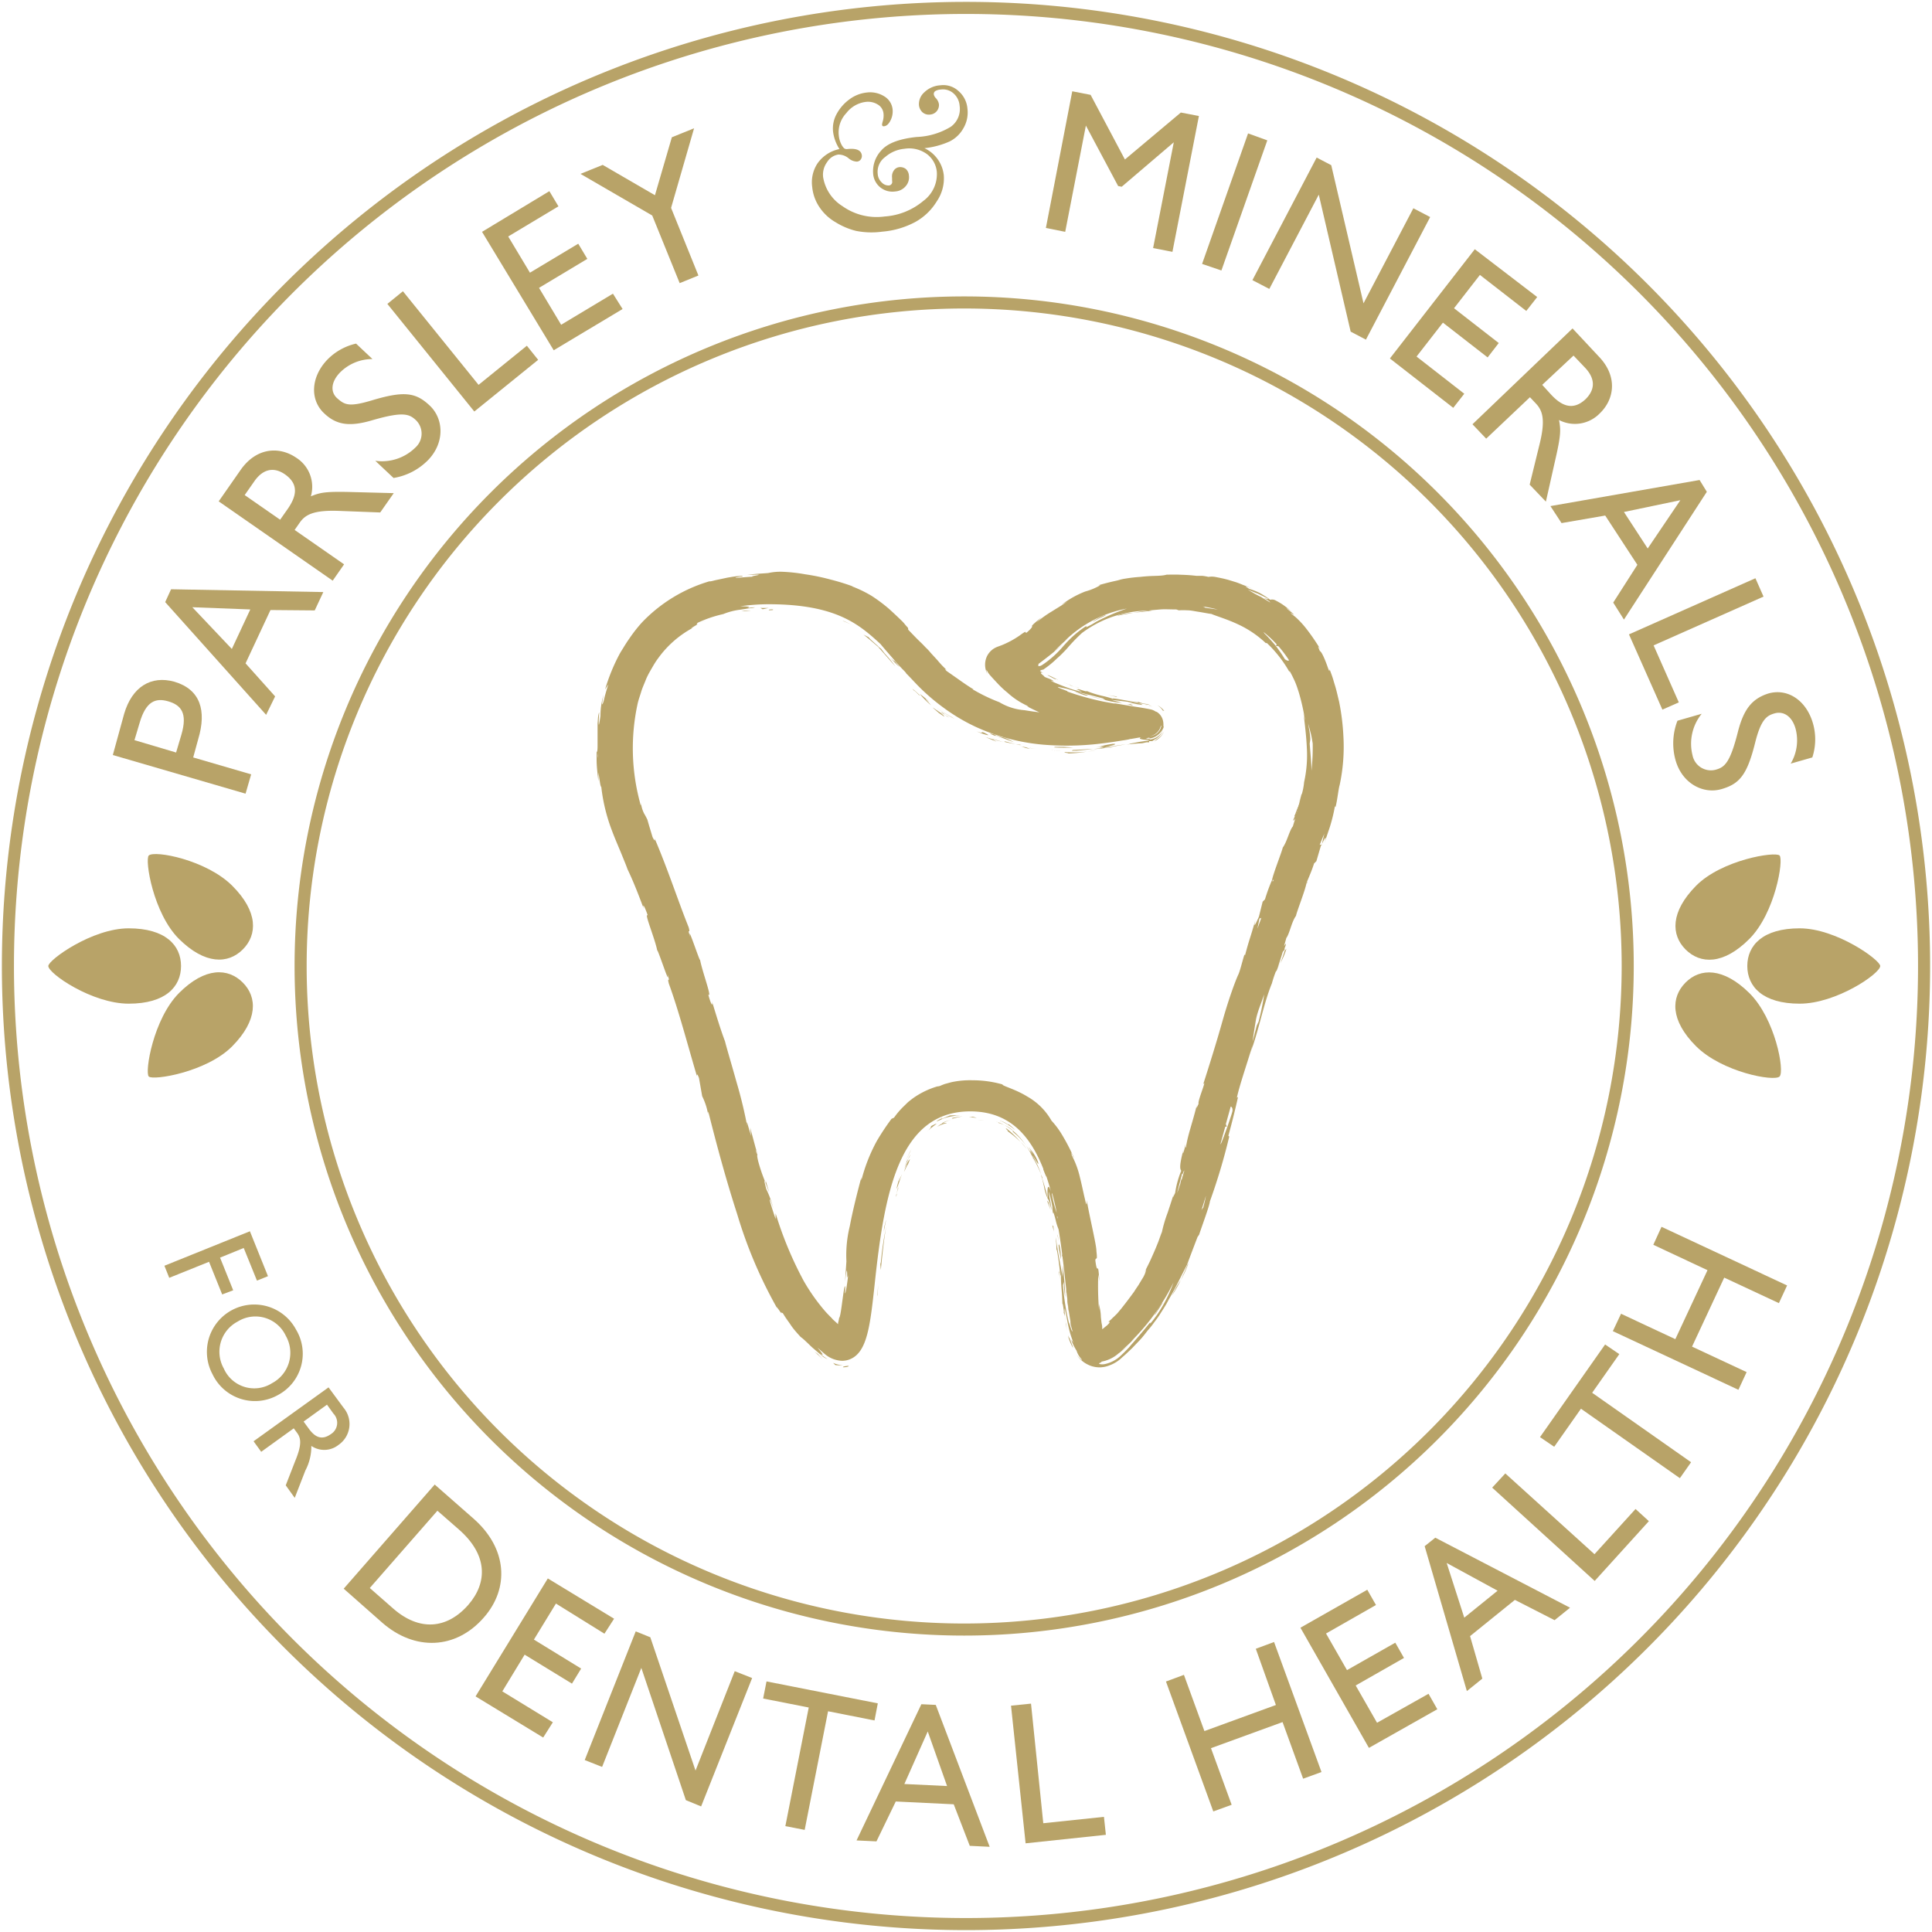 <svg viewBox="0 0 200 200" xmlns:xlink="http://www.w3.org/1999/xlink" xmlns="http://www.w3.org/2000/svg" data-name="Layer 1" id="Layer_1"><defs><style>.cls-1,.cls-4{fill:none;}.cls-2{fill:#b8a368;}.cls-3{clip-path:url(#clip-path);}.cls-4{stroke:#b8a368;stroke-width:1.25px;}</style><clipPath id="clip-path"><rect height="200" width="200" class="cls-1"></rect></clipPath></defs><path d="M27.74,132.11l-1.14.46-1.37-3.38-2.45,1,1.36,3.38L23,134l-1.36-3.38-4.12,1.66-.5-1.25,8.85-3.57Z" class="cls-2"></path><path d="M28.78,144.41A4.86,4.86,0,0,1,22,142.26a4.9,4.9,0,1,1,8.64-4.63A4.84,4.84,0,0,1,28.78,144.41Zm-4.18-7.6a3.53,3.53,0,0,0-1.43,4.86,3.44,3.44,0,0,0,5,1.51,3.55,3.55,0,0,0,1.42-4.89A3.47,3.47,0,0,0,24.6,136.81Z" class="cls-2"></path><path d="M35.55,145.71a2.62,2.62,0,0,1-.5,3.86,2.37,2.37,0,0,1-2.82.11,5.34,5.34,0,0,1-.62,2.55l-1.1,2.83-.93-1.3,1-2.57c.68-1.65.57-2.31.19-2.84l-.36-.49-3.37,2.43-.79-1.09,7.76-5.58Zm-4.12,1.45.51.7c.57.79,1.27,1.34,2.31.6a1.37,1.37,0,0,0,.27-2.12l-.67-.93Z" class="cls-2"></path><path d="M49,157.19c3.53,3.09,3.75,7.22,1.09,10.25-2.91,3.34-7.16,3.47-10.51.55l-4-3.53L45,153.68Zm-8.28,9.34c2.67,2.33,5.53,2.15,7.77-.41,2-2.32,2-5.18-1-7.8l-2.21-1.93-7,8Z" class="cls-2"></path><path d="M63.57,167.57l-1,1.55L57.55,166l-2.28,3.73,4.89,3-.95,1.56-4.9-3L52,175.09l5.23,3.2-1,1.58-7-4.26,7.48-12.21Z" class="cls-2"></path><path d="M67.32,169.49,72,183.29,76.06,173l1.8.71L72.58,187,71,186.35l-4.61-13.69-4.06,10.25-1.8-.71,5.28-13.32Z" class="cls-2"></path><path d="M90.87,176.33l-.34,1.77-4.81-.95L83.3,189.43l-2-.39,2.42-12.28L79,175.83l.35-1.77Z" class="cls-2"></path><path d="M96.87,176.49l5.58,14.69-2.06-.1-1.66-4.3-6-.29-2,4.13-2.06-.1,6.71-14.1Zm-3.25,8.19,4.42.21-2-5.65Z" class="cls-2"></path><path d="M106.73,176.36,108,188.74l6.28-.66.2,1.86-8.31.88-1.51-14.25Z" class="cls-2"></path><path d="M122.56,173.38l2.12,5.82,7.4-2.7L130,170.68l1.89-.7,4.91,13.46-1.9.69-2.13-5.86-7.41,2.7,2.14,5.86-1.9.69-4.9-13.45Z" class="cls-2"></path><path d="M141.54,164.57l.9,1.58-5.17,2.95,2.17,3.79,5-2.84.9,1.58-5,2.85,2.21,3.86,5.33-3,.91,1.6-7.08,4-7.09-12.44Z" class="cls-2"></path><path d="M148.58,159.18l13.95,7.25-1.6,1.29-4.11-2.1-4.64,3.75,1.27,4.4-1.6,1.29-4.37-15Zm3,8.28,3.45-2.79-5.27-2.87Z" class="cls-2"></path><path d="M155.83,152.53l9.23,8.36,4.25-4.68,1.38,1.26-5.61,6.19L154.47,154Z" class="cls-2"></path><path d="M166.16,139.18l1.47,1-2.81,4,10.24,7.19-1.16,1.65-10.24-7.19-2.77,3.94-1.47-1Z" class="cls-2"></path><path d="M167.81,136l5.62,2.63,3.33-7.14-5.61-2.63L172,127l13,6.07-.85,1.83-5.66-2.64-3.33,7.14,5.65,2.64-.85,1.83-13-6.07Z" class="cls-2"></path><path d="M12.85,73.9c.82-2.8,2.78-4,5.2-3.33,2.7.8,3.35,3,2.47,5.94L20,78.41l6,1.75-.58,2-13.74-4Zm5.38,4,.54-1.82c.68-2.29-.05-3.1-1.36-3.48s-2.3,0-2.95,2.21l-.54,1.81Z" class="cls-2"></path><path d="M17.71,61l15.76.29-.89,1.9L28,63.15l-2.58,5.52,3.06,3.42L27.55,74,17.1,62.33ZM24,67.18l1.91-4.09-6-.23Z" class="cls-2"></path><path d="M24.9,48.66c1.63-2.34,4-2.48,5.76-1.28a3.56,3.56,0,0,1,1.52,4c.93-.38,1.44-.51,4-.45l4.58.12-1.4,2-4.19-.16c-2.69-.11-3.56.38-4.14,1.21l-.53.76,5.12,3.56-1.18,1.69L22.64,51.9ZM29,53.8l.76-1.08c.85-1.22,1.3-2.53-.27-3.62-1.14-.79-2.27-.56-3.16.72l-1,1.43Z" class="cls-2"></path><path d="M36.86,35.57l1.7,1.6a4.72,4.72,0,0,0-3.39,1.42c-.9.95-1,2-.24,2.66s1.2.91,3.62.18c3.34-1,4.52-.78,5.94.56s1.58,3.77-.13,5.59a6.46,6.46,0,0,1-3.62,1.9L38.85,47.7A4.92,4.92,0,0,0,43,46.33a1.94,1.94,0,0,0,.06-2.83c-.7-.66-1.36-.91-4.51,0-2.36.7-3.73.5-5-.72-1.48-1.39-1.38-3.73.31-5.52A6,6,0,0,1,36.86,35.57Z" class="cls-2"></path><path d="M41.71,30.15l7.83,9.69,5-4.05,1.17,1.46L49.1,42.6l-9-11.14Z" class="cls-2"></path><path d="M56.87,19.79l.94,1.57-5.2,3.12,2.25,3.75,5-3,.94,1.57-5,3,2.29,3.82,5.36-3.22,1,1.59-7.13,4.27L49.9,24Z" class="cls-2"></path><path d="M62.39,17.07l5.41,3.14,1.75-6,2.3-.93-2.38,8.24,2.83,7-1.94.79-2.84-7L60.09,18Z" class="cls-2"></path><path d="M86.9,15.43a4.32,4.32,0,0,1-.66-1.79,3.12,3.12,0,0,1,.38-1.86,4.53,4.53,0,0,1,1.32-1.5,3.65,3.65,0,0,1,1.77-.7,2.76,2.76,0,0,1,1.84.4,1.78,1.78,0,0,1,.85,1.33,2.07,2.07,0,0,1-.22,1.17c-.19.37-.41.57-.67.59a.16.16,0,0,1-.2-.17,1.46,1.46,0,0,1,.07-.33,2.1,2.1,0,0,0,.08-.82,1.22,1.22,0,0,0-.61-.94,1.92,1.92,0,0,0-1.24-.26,3,3,0,0,0-2,1.16A2.89,2.89,0,0,0,86.83,14a2.55,2.55,0,0,0,.24.89,1.59,1.59,0,0,0,.31.46.47.47,0,0,0,.34.08c.94-.1,1.44.12,1.5.67a.61.61,0,0,1-.11.4.52.52,0,0,1-.41.23,1.4,1.4,0,0,1-.85-.34A1.64,1.64,0,0,0,86.78,16a1.66,1.66,0,0,0-1.15.77,2.19,2.19,0,0,0-.42,1.57,4.37,4.37,0,0,0,2,3,6.11,6.11,0,0,0,4.37,1.07,6.94,6.94,0,0,0,4-1.61,3.44,3.44,0,0,0,1.4-3,2.6,2.6,0,0,0-1-1.83,3.11,3.11,0,0,0-2.34-.57,3.52,3.52,0,0,0-2,.85A1.89,1.89,0,0,0,90.86,18a1.33,1.33,0,0,0,.43.9.94.94,0,0,0,.71.3.37.37,0,0,0,.35-.47l0-.13a.82.82,0,0,1,0-.18,1.07,1.07,0,0,1,.17-.76.79.79,0,0,1,.59-.36,1,1,0,0,1,.65.18,1,1,0,0,1,.33.68,1.39,1.39,0,0,1-.33,1.11,1.56,1.56,0,0,1-1.09.55A2,2,0,0,1,90.39,18a3.14,3.14,0,0,1,.81-2.39c.63-.76,1.86-1.24,3.7-1.43a7.32,7.32,0,0,0,3.53-1.06,2.26,2.26,0,0,0,.91-2.17,1.89,1.89,0,0,0-.64-1.29,1.64,1.64,0,0,0-1.32-.39,1.21,1.21,0,0,0-.56.16.36.36,0,0,0-.15.36.81.81,0,0,0,.22.38,1.17,1.17,0,0,1,.31.63,1,1,0,0,1-.22.7,1,1,0,0,1-.69.36,1,1,0,0,1-.81-.25,1.17,1.17,0,0,1-.35-.73,1.63,1.63,0,0,1,.55-1.32,2.61,2.61,0,0,1,1.67-.73,2.31,2.31,0,0,1,1.88.6,2.69,2.69,0,0,1,.92,1.83,3.2,3.2,0,0,1-.41,2,3.33,3.33,0,0,1-1.43,1.38,8.53,8.53,0,0,1-2.61.7,3.51,3.51,0,0,1,2,2.79,4.21,4.21,0,0,1-.73,2.72,6,6,0,0,1-2.22,2.13,8.74,8.74,0,0,1-3.41,1,8.21,8.21,0,0,1-2.73-.08A7.36,7.36,0,0,1,86.49,23a5,5,0,0,1-1.65-1.54,4.48,4.48,0,0,1-.76-2.1,3.55,3.55,0,0,1,.55-2.45A3.67,3.67,0,0,1,86.9,15.43Z" class="cls-2"></path><path d="M112.9,9.82l3.55,6.69,5.79-4.86,1.87.36-2.74,14.06-2-.39,2.14-10.95-5.39,4.6-.37-.07L112.41,13l-2.14,11-2-.4L111,9.45Z" class="cls-2"></path><path d="M131.19,14.53,126.44,28l-2-.68,4.76-13.51Z" class="cls-2"></path><path d="M137.81,17.1l3.34,14.3,5.16-9.84,1.74.91L141.4,35.16l-1.58-.83-3.3-14.18-5.12,9.76L129.65,29l6.65-12.69Z" class="cls-2"></path><path d="M159.13,30.75,158,32.19l-4.8-3.73-2.68,3.45,4.63,3.6L154,37l-4.63-3.6-2.73,3.51,4.94,3.85-1.14,1.46-6.56-5.11,8.79-11.31Z" class="cls-2"></path><path d="M165.5,36.9c2,2.07,1.62,4.45.1,5.9a3.58,3.58,0,0,1-4.21.68c.18,1,.21,1.51-.36,4l-1,4.45-1.68-1.76,1-4.08c.66-2.61.35-3.56-.34-4.3l-.63-.67-4.53,4.29-1.42-1.49L162.79,34Zm-5.85,2.94.91,1c1,1.08,2.21,1.78,3.59.47,1-1,1-2.11-.06-3.24l-1.2-1.26Z" class="cls-2"></path><path d="M176.69,50.91l-8.58,13.23L167,62.38l2.5-3.91-3.33-5.1-4.52.78-1.15-1.76,15.44-2.7ZM168.11,53l2.46,3.78,3.38-5Z" class="cls-2"></path><path d="M182.56,61.76l-11.38,5.05,2.61,5.9-1.7.75-3.46-7.79,13.09-5.81Z" class="cls-2"></path><path d="M187.61,78.41l-2.24.64a4.7,4.7,0,0,0,.5-3.64c-.36-1.25-1.23-1.83-2.17-1.56-.77.22-1.39.57-2,3-.84,3.39-1.63,4.3-3.5,4.84s-4.06-.56-4.75-3a6.49,6.49,0,0,1,.2-4.08l2.51-.72a4.92,4.92,0,0,0-.95,4.3,1.94,1.94,0,0,0,2.4,1.49c.93-.26,1.48-.71,2.29-3.89.6-2.38,1.47-3.46,3.16-4,2-.57,3.92.71,4.61,3.07A6,6,0,0,1,187.61,78.41Z" class="cls-2"></path><g class="cls-3"><path d="M100,199.18A99.18,99.18,0,1,0,.82,100,99.19,99.19,0,0,0,100,199.18Z" class="cls-4"></path></g><path d="M18.54,102.79c-2.68,2.69-3.57,8.21-3.14,8.65s6-.45,8.65-3.14,2.6-5.07,1.08-6.59S21.23,100.1,18.54,102.79Z" class="cls-2"></path><path d="M15.4,88.56c-.43.44.46,6,3.14,8.65s5.07,2.6,6.59,1.08,1.61-3.9-1.08-6.59S16,88,15.4,88.56Z" class="cls-2"></path><path d="M18.74,100c0-2.15-1.62-3.9-5.42-3.9S5,99.38,5,100c0,.78,4.53,3.9,8.33,3.9S18.74,102.15,18.74,100Z" class="cls-2"></path><path d="M174.49,101.71c-1.52,1.52-1.61,3.9,1.08,6.59s8.1,3.69,8.65,3.14-.45-6-3.14-8.65S176,100.19,174.49,101.71Z" class="cls-2"></path><path d="M181.08,97.21c2.69-2.69,3.58-8.21,3.14-8.65s-6,.45-8.65,3.14-2.6,5.07-1.08,6.59S178.39,99.9,181.08,97.21Z" class="cls-2"></path><path d="M186.3,96.1c-3.8,0-5.42,1.75-5.42,3.9s1.62,3.9,5.42,3.9,8.34-3.12,8.34-3.9C194.64,99.38,190.1,96.1,186.3,96.1Z" class="cls-2"></path><path d="M99.81,168.69A68.69,68.69,0,1,0,31.12,100a68.69,68.69,0,0,0,68.69,68.69Z" class="cls-4"></path><path d="M79.94,63.08c-.46,0-.3.08-.37.09C80.35,63.17,79.92,63.06,79.94,63.08Z" class="cls-2"></path><path d="M87.23,64.27a10.28,10.28,0,0,1,1,.44c-.3-.15-.58-.3-.89-.42Z" class="cls-2"></path><path d="M91.22,67.17,91,67l-.17-.17c-.28-.25-.55-.49-.78-.71l-.14-.16-.52-.26c.3.23.62.49.94.77l.49.42.09.07.1.13.22.24,1.45,1.65a13.59,13.59,0,0,0-1.11-1.35Z" class="cls-2"></path><path d="M95.24,72l-.74-.7.11.13.54.54C95.1,71.92,95.19,72,95.24,72Z" class="cls-2"></path><path d="M95.24,72Z" class="cls-2"></path><path d="M94.61,71.47c-.55-.56.33.41,0,0Z" class="cls-2"></path><path d="M97.39,73.81l-.85-.58c.14.17.87.73.59.54C98,74.38,97.86,74.21,97.39,73.81Z" class="cls-2"></path><path d="M98.27,74.28,97.81,74A1.79,1.79,0,0,0,98.27,74.28Z" class="cls-2"></path><path d="M96.87,73.36c.16.12.34.23.51.35S97.25,73.62,96.87,73.36Z" class="cls-2"></path><path d="M97.37,73.71h0Z" class="cls-2"></path><path d="M97.39,73.72l.42.28A.76.76,0,0,0,97.39,73.72Z" class="cls-2"></path><path d="M96.22,72.68a8.06,8.06,0,0,0-1-.84A8,8,0,0,0,96.38,73C96,72.55,95.41,72,96.22,72.68Z" class="cls-2"></path><path d="M92.13,68.06a14.14,14.14,0,0,0,1,1l-.48-.59C92.43,68.37,92.29,68.21,92.13,68.06Z" class="cls-2"></path><path d="M103.13,76.79c.07,0-.31-.19-.36-.26l-.74-.22C102.39,76.47,103.09,76.73,103.13,76.79Z" class="cls-2"></path><path d="M102.77,76.53c.36.11.73.2,1.1.29C102.9,76.53,102.72,76.47,102.77,76.53Z" class="cls-2"></path><path d="M96.93,73.25a17.48,17.48,0,0,0,1.89,1.17l-.3-.19A18.31,18.31,0,0,1,96.93,73.25Z" class="cls-2"></path><path d="M106.76,77.7c.39,0,.78,0,1.17,0h-1.17Z" class="cls-2"></path><path d="M110.31,77.86c-.48.06.66.1.15.14a14.64,14.64,0,0,0,2.06-.19A12.9,12.9,0,0,1,110.31,77.86Z" class="cls-2"></path><path d="M113.52,77.65c-.33.07-.66.12-1,.16Z" class="cls-2"></path><path d="M105.76,77.28a3.61,3.61,0,0,0,.87.24l-.43-.16Z" class="cls-2"></path><path d="M106.19,77.36h0c.48.09.82.13,1,.15Z" class="cls-2"></path><path d="M105.76,77.28a.22.22,0,0,0-.11,0Z" class="cls-2"></path><path d="M101.82,75.82c-.46-.13.23.22-.72-.11C101.73,76,103,76.37,101.82,75.82Z" class="cls-2"></path><path d="M103.86,76.78c.42.09.84.18,1.27.25-.39-.09-.78-.2-1.17-.31C104,76.75,104.18,76.84,103.86,76.78Z" class="cls-2"></path><polygon points="105.13 77.03 105.56 77.13 105.71 77.12 105.13 77.03" class="cls-2"></polygon><path d="M111.45,77.71l1.72-.17c-.68,0-1.39.08-2.07.1C111,77.67,110.71,77.74,111.45,77.71Z" class="cls-2"></path><path d="M108.89,77.67H109C108.93,77.65,108.88,77.65,108.89,77.67Z" class="cls-2"></path><path d="M119.45,76.6l-.14,0s0,0,0,0Z" class="cls-2"></path><path d="M111,77.63c-.52,0-.83,0-1.12,0l1.23,0C111.15,77.63,111.15,77.62,111,77.63Z" class="cls-2"></path><path d="M114.36,77.44a5.91,5.91,0,0,0,.89-.07Z" class="cls-2"></path><path d="M109.18,77.7h-.08C109.27,77.73,109.25,77.72,109.18,77.7Z" class="cls-2"></path><path d="M109.18,77.7a6.77,6.77,0,0,0,.69,0H109Z" class="cls-2"></path><polygon points="118.94 76.2 118.94 76.19 118.94 76.2 118.94 76.2" class="cls-2"></polygon><path d="M119,76.7H119c0-.12,0,0,0,0h0l.06,0,.09,0,.09,0-.2,0Z" class="cls-2"></path><path d="M119,76.75Z" class="cls-2"></path><path d="M115.22,77c-1.41.21-1,.24-1.82.37,2.28-.32-.64.16,1,0a10.17,10.17,0,0,1-1.24.17c.42,0,.82-.05,1.19-.1h-.06c-.1,0-.13,0,0,0h0s0,0,.1-.05c.66-.08.1,0-.1.05,0,0,0,0,0,0h0l2.27-.39c-.48.06-1.08.15-2.15.32C114.79,77.23,115.93,77,115.22,77Z" class="cls-2"></path><path d="M103,76.05c.07,0,.06,0,.06,0C103.25,76.13,103.3,76.14,103,76.05Z" class="cls-2"></path><path d="M104.9,76.86l.06,0S105,76.88,104.9,76.86Z" class="cls-2"></path><path d="M103,76.17l.15,0,1.79.65a7.09,7.09,0,0,0-1-.47,5.46,5.46,0,0,1-.82-.21c-.43-.18,0-.05,0-.08C102.79,76,102,75.78,103,76.17Z" class="cls-2"></path><path d="M111.1,77.38l-1-.07,0,0c-1.09,0-.85,0-1,.06Q110.14,77.43,111.1,77.38Z" class="cls-2"></path><path d="M120.52,75.68a2,2,0,0,1-.78.84,2.09,2.09,0,0,1-.29.23A2,2,0,0,0,120.52,75.68Z" class="cls-2"></path><path d="M119.81,73a1.84,1.84,0,0,1,.56.55l.15.05A2.05,2.05,0,0,0,119.81,73Z" class="cls-2"></path><path d="M134,84.55l.17-.19c.16-.53.31-.93.42-1.28A8.69,8.69,0,0,0,134,84.55Z" class="cls-2"></path><path d="M115.64,63.75c.33-.07.63-.14.91-.18s.52-.11.75-.13c-.41,0-.77.09-1.06.13A2,2,0,0,0,115.64,63.75Z" class="cls-2"></path><path d="M111.16,119.79c-.15-.32-.22-.45-.24-.43C111.07,119.69,111.16,119.87,111.16,119.79Z" class="cls-2"></path><path d="M119.26,63.2h-.36c-.5.06-1,.13-1.6.23C117.91,63.37,118.6,63.32,119.26,63.2Z" class="cls-2"></path><path d="M72.29,64.59c.16-.07.4-.21.84-.41C72.92,64.28,72.59,64.43,72.29,64.59Z" class="cls-2"></path><path d="M110.62,70.85c.48.17.08,0,0,0Z" class="cls-2"></path><path d="M112.89,72c-.11,0-.19,0-.21,0A.8.8,0,0,1,112.89,72Z" class="cls-2"></path><path d="M111.33,71.15l-.6-.25C110.82,71,111,71,111.33,71.15Z" class="cls-2"></path><path d="M111.25,71.07l.42.15C111.73,71.23,111.68,71.2,111.25,71.07Z" class="cls-2"></path><path d="M110.62,70.85l-.65-.26.76.31Z" class="cls-2"></path><path d="M115.65,72.11l-1-.16c.53.09.72.15,1,.21C115.63,72.14,115.48,72.08,115.65,72.11Z" class="cls-2"></path><path d="M115.65,72.11h0Z" class="cls-2"></path><path d="M116.73,72.65a6.28,6.28,0,0,0,1.57.32l-.14,0C118.42,72.86,117.56,72.76,116.73,72.65Z" class="cls-2"></path><path d="M118.49,73c.24,0,.48.07.74.13.06,0,0,0-.18-.06Z" class="cls-2"></path><path d="M108.76,70c-.37-.16-.59-.21.31.23.32.18.25,0,.42.12S109.14,70.18,108.76,70Z" class="cls-2"></path><path d="M116.6,72.9c.24,0,.48.11.72.15l-.27-.15Z" class="cls-2"></path><path d="M112.43,72a1,1,0,0,1,.33,0c-.75-.2-1.55-.49-1.53-.45C111.62,71.75,112,71.89,112.43,72Z" class="cls-2"></path><path d="M113.76,72.29l-1-.23A8.65,8.65,0,0,0,113.76,72.29Z" class="cls-2"></path><path d="M113.81,64l.62-.28c.12-.09-.24,0-.7.25-.29.17-.74.42-.53.35Z" class="cls-2"></path><path d="M77.11,63.21l-.36.07c.34,0,.68-.06,1-.07C77.55,63.19,77.33,63.21,77.11,63.21Z" class="cls-2"></path><path d="M78.71,62.93l.24.14.62-.14A8.21,8.21,0,0,1,78.71,62.93Z" class="cls-2"></path><path d="M87.72,141.4c-.59.07-.38.11-.47.14.52,0,.62-.12.61-.13A.23.23,0,0,0,87.72,141.4Z" class="cls-2"></path><polygon points="90.86 134.19 90.9 133.01 90.84 134.04 90.86 134.19" class="cls-2"></polygon><path d="M91.13,130.86l.05.61c.16-1.59.37-3.66.62-4.76a31.31,31.31,0,0,0-.61,3.94Z" class="cls-2"></path><path d="M92.74,123.85l.06-.16c0-.15.09-.36.2-.71C92.88,123.2,93.17,122.16,92.74,123.85Z" class="cls-2"></path><path d="M92.8,123.69c-.2.74.18-.47,0,0Z" class="cls-2"></path><path d="M93.92,120.39c-.13.3-.23.61-.34.92.11-.18.46-1,.36-.67a6.36,6.36,0,0,0,.26-.65A1.51,1.51,0,0,0,93.92,120.39Z" class="cls-2"></path><path d="M94.24,119.5,94,120A1.59,1.59,0,0,0,94.24,119.5Z" class="cls-2"></path><path d="M93.62,121c.12-.35.26-.68.4-1a.67.67,0,0,0-.2.46C93.82,120.32,93.76,120.53,93.62,121Z" class="cls-2"></path><path d="M93.17,121.77c-.31.92-.38,1.33-.33,1.26s.21-.59.53-1.49C93.14,122.05,92.9,122.75,93.17,121.77Z" class="cls-2"></path><path d="M91.53,127.06l-.06.66c0-.33.29-1.45.24-1.41Z" class="cls-2"></path><path d="M97,116.66a3.11,3.11,0,0,1,1-.39c0-.06-.32,0-.4,0l-.31.17Z" class="cls-2"></path><path d="M97.54,116.3a4.55,4.55,0,0,1,1-.41C97.59,116.15,97.47,116.3,97.54,116.3Z" class="cls-2"></path><path d="M93.69,120.42a11.31,11.31,0,0,1,.67-1.46l-.18.3C94,119.64,93.84,120,93.69,120.42Z" class="cls-2"></path><path d="M93.69,120.42c-.07.17-.13.35-.2.53C93.55,120.77,93.62,120.59,93.69,120.42Z" class="cls-2"></path><path d="M101.25,115.93c.17,0,.35,0,.52,0l.53,0-.46,0A5.81,5.81,0,0,0,101.25,115.93Z" class="cls-2"></path><path d="M104.23,116.85c-.38-.19.42.42,0,.2a9.12,9.12,0,0,1,1.41,1.17A10.75,10.75,0,0,0,104.23,116.85Z" class="cls-2"></path><path d="M106.28,118.94a5.69,5.69,0,0,0-.61-.72C105.88,118.46,106.08,118.69,106.28,118.94Z" class="cls-2"></path><path d="M100.29,115.65l.23,0a5.91,5.91,0,0,0,.6.07l-.41-.11A2.94,2.94,0,0,0,100.29,115.65Z" class="cls-2"></path><path d="M101.45,115.7l.16,0Z" class="cls-2"></path><path d="M100.69,115.65h0a5.67,5.67,0,0,1,.74,0A5.37,5.37,0,0,0,100.69,115.65Z" class="cls-2"></path><path d="M96.45,116.54c-.17.16-.1.14-.08.16s0,0-.25.31C96.59,116.55,97.52,116,96.45,116.54Z" class="cls-2"></path><path d="M96,117.1l.09-.09A.76.76,0,0,0,96,117.1Z" class="cls-2"></path><path d="M98.46,115.86a5.72,5.72,0,0,1,.59-.17,5.79,5.79,0,0,1,.6-.12,7.19,7.19,0,0,0-1.13.18S98.75,115.75,98.46,115.86Z" class="cls-2"></path><path d="M99.65,115.57l.43,0,.13,0Z" class="cls-2"></path><path d="M104.94,117.13c-.09,0-.33-.18.19.27a6.15,6.15,0,0,1,1.09,1.2A7,7,0,0,0,104.94,117.13Z" class="cls-2"></path><path d="M103.16,116.12l.1,0C103.21,116.12,103.16,116.1,103.16,116.12Z" class="cls-2"></path><path d="M108.53,124.27v-.1s0,0,0,0Z" class="cls-2"></path><path d="M104.87,117.05a3,3,0,0,0-.88-.57,3.31,3.31,0,0,1,.47.29,3.75,3.75,0,0,1,.48.36S105,117.14,104.87,117.05Z" class="cls-2"></path><path d="M106.79,119.59a7.07,7.07,0,0,0,.34.8C107,120.14,106.92,119.87,106.79,119.59Z" class="cls-2"></path><path d="M103.4,116.24l-.06,0C103.47,116.3,103.45,116.28,103.4,116.24Z" class="cls-2"></path><path d="M103.4,116.24c.23.1.42.15.59.24a5.05,5.05,0,0,0-.73-.33A.56.56,0,0,1,103.4,116.24Z" class="cls-2"></path><path d="M107.91,122c0-.15-.11-.3-.17-.45a12.59,12.59,0,0,1,.4,1.61,5.09,5.09,0,0,0,.36,1c-.19-.77-.4-1.54-.65-2.28Z" class="cls-2"></path><path d="M107.44,120.25a4.68,4.68,0,0,0-.55-1c-.12-.13-.18-.22-.43-.55,1.18,1.9-.36-.54.41.89-.22-.38-.44-.71-.65-1a9.26,9.26,0,0,1,.57,1l0,0h0c0-.09,0-.12,0,0l0,0,.08.08c.28.58,0,.1-.08-.08h0a16.44,16.44,0,0,1,1,2,12.29,12.29,0,0,0-.87-1.94C107.14,119.9,107.65,120.94,107.44,120.25Z" class="cls-2"></path><path d="M97.41,115.76c.06,0,.06,0,.07,0S97.66,115.65,97.41,115.76Z" class="cls-2"></path><path d="M97.42,115.9l.14-.08a5.85,5.85,0,0,1,1.8-.34,1.83,1.83,0,0,0-.35,0,3,3,0,0,0-.69,0l-.27.11a5.27,5.27,0,0,1-.52.21c-.43.18,0,0,0-.06C97.19,115.91,96.49,116.31,97.42,115.9Z" class="cls-2"></path><path d="M99.36,115.48h.09S99.45,115.48,99.36,115.48Z" class="cls-2"></path><path d="M103.51,116a6.08,6.08,0,0,1,1.6,1,5.58,5.58,0,0,0-.73-.64l0,.07a3.14,3.14,0,0,0-.75-.39C103.56,116,103.58,116,103.51,116Z" class="cls-2"></path><path d="M108.38,124.27c.14.34.26.69.38,1-.07-.27-.14-.55-.22-.82Z" class="cls-2"></path><polygon points="108.94 126.85 109.1 127.49 109.04 126.93 108.94 126.85" class="cls-2"></polygon><path d="M133.17,98.21l-.18.21c-.17.55-.33,1-.47,1.31A6.83,6.83,0,0,0,133.17,98.21Z" class="cls-2"></path><path d="M122.23,132.52a11.26,11.26,0,0,0-.9,1.59C121.72,133.49,122,133,122.23,132.52Z" class="cls-2"></path><path d="M106.07,73c.32.17.46.23.46.21C106.2,73.05,106,73,106.07,73Z" class="cls-2"></path><path d="M123.08,130.6c0,.12-.11.23-.16.35-.2.49-.42,1-.69,1.57A9.88,9.88,0,0,0,123.08,130.6Z" class="cls-2"></path><path d="M81.08,136.11a6.68,6.68,0,0,0,.6.79C81.53,136.72,81.28,136.41,81.08,136.11Z" class="cls-2"></path><path d="M110.32,137c-.1-.54,0-.09,0,0Z" class="cls-2"></path><path d="M110.41,134.55a.47.47,0,0,1-.07-.21C110.36,134.45,110.38,134.54,110.41,134.55Z" class="cls-2"></path><path d="M110.24,136.18a6.67,6.67,0,0,0,.08.69C110.3,136.76,110.28,136.55,110.24,136.18Z" class="cls-2"></path><path d="M110.21,136.29c0-.18,0-.33-.06-.47S110.12,135.82,110.21,136.29Z" class="cls-2"></path><path d="M110.32,137c0,.15.08.38.15.75-.06-.31-.12-.6-.15-.88C110.33,137,110.33,137,110.32,137Z" class="cls-2"></path><path d="M139.07,76.24a24,24,0,0,0-.45-3.62c-.15-.6-.27-1.19-.45-1.75-.09-.28-.16-.56-.25-.82s-.19-.52-.28-.77c0,.43-.11,0-.34-.61s-.53-1.26-.67-1.27c-.08-.24-.36-.77.05-.2a21.46,21.46,0,0,0-1.5-2.18,9,9,0,0,0-.7-.79c-.13-.13-.25-.25-.39-.37l-.43-.34c-.14-.21.4.26.26.08s-.54-.44-.7-.6.29.15.56.38a9.73,9.73,0,0,0-1.05-.83,7.06,7.06,0,0,0-.66-.38.73.73,0,0,0-.58-.08,8,8,0,0,0-1.14-.73,6,6,0,0,0-1-.39,3.52,3.52,0,0,1-.42-.27s.15,0,.77.28a9.44,9.44,0,0,0-1-.42c-.22-.09-.46-.19-.72-.28l-.78-.24c-.53-.15-1-.24-1.42-.32a2.07,2.07,0,0,0-.68,0,5.38,5.38,0,0,0-.64-.11c-.26,0-.51,0-.61,0-.86-.1-1.32-.1-1.78-.12s-.92,0-1.76,0h.46c-.65.18-1.38.07-2.73.23l0,0a15.22,15.22,0,0,0-1.56.18,4.15,4.15,0,0,0-.63.14c-.32.1-.65.12-2.13.54l.19,0a6.39,6.39,0,0,1-1.56.65,10,10,0,0,0-2.45,1.37l.56-.32c-.39.3-1,.65-1.55,1a12.2,12.2,0,0,0-1.52,1.07c-.16.13.23-.25.44-.46-1,.81-1,.88-1,.92s.15.06-.54.67c-.31.14.22-.4-.74.31a9.53,9.53,0,0,1-1.85,1l-.35.13a2.3,2.3,0,0,0-.5.24,2,2,0,0,0-.7.82,2.07,2.07,0,0,0,.12,1.89,1.16,1.16,0,0,1-.16-.52s0,0,.07.09a2.39,2.39,0,0,0,.31.46c.23.26.51.56.81.88s.63.63,1,.93a7.83,7.83,0,0,0,2,1.33c.14.1.19.15.19.17.28.14.68.34,1.11.53-.49-.06-1-.13-1.53-.22a5.93,5.93,0,0,1-2.62-.83,18,18,0,0,1-2.76-1.33h.08c-.83-.51-1.36-.91-1.78-1.2l-1-.7c-.32-.32-.05-.12,0-.11-.38-.36-.68-.68-.94-1l-.69-.75,0,0a5.59,5.59,0,0,0-.55-.59c-.16-.17-.32-.34-.5-.51-.36-.34-.75-.75-1.29-1.31L94,65l-.25-.28-.18-.22a3.38,3.38,0,0,0-.26-.27c-.34-.33-.78-.75-1.29-1.21a16.49,16.49,0,0,0-1.78-1.33,12.36,12.36,0,0,0-2.07-1,1.14,1.14,0,0,1,.32.09A23.42,23.42,0,0,0,86,60a22.34,22.34,0,0,0-2.65-.55A17.35,17.35,0,0,0,81,59.19a5.82,5.82,0,0,0-1.47.13c-.72.06-1.45.08-2.16.2,2.79-.14-.41.18.74.18-.54,0-1.24.08-1.65.1s-.5,0,.16-.11h.22c.11-.06-.05-.08-.35-.06s-.74.09-1.2.17l-1.27.27c-.34.09-.57.14-.56.1a15.83,15.83,0,0,0-7,4.26A14.83,14.83,0,0,0,65.22,66l-.29.42-.27.42c-.17.29-.36.57-.52.86a19.39,19.39,0,0,0-1.5,3.67l.34-.53a18,18,0,0,0-.49,1.74c-.14.46-.27.6,0-.66a7.21,7.21,0,0,0-.33,2.18c-.18,1.25-.19,1-.18.54s.1-1.16,0-.77-.08.7-.12,1l0-.24c0,.86,0,.94,0,2.49,0,1-.1.51-.1.89,0,0,0,0,0,.13s0,.23,0,.47c0,.76.1,1.52.19,2.28l0-.93c.14.93.29,2,.27,1.26a18.33,18.33,0,0,0,1.07,4.61c.37,1,.76,1.87,1.06,2.61s.53,1.29.6,1.52c.6,1.25,1.1,2.53,1.7,4.13-.13-.41-.08-.7.41.68-.45-.4.82,2.57,1,3.76-.11-.52.24.46.57,1.37s.63,1.75.46.93c.37,1.16-.08.1.15,1,1,2.73,1.89,6.14,2.91,9.59,0,.05-.06-.55.21.18l.33,1.88a6.76,6.76,0,0,1,.61,1.86c0-.18,0-.46.09,0,.86,3.42,1.81,6.91,2.93,10.37a47,47,0,0,0,4.32,10.05c-.49-.86-.11-.32.31.31-.26-.42.08-.05.07-.16.26.44.57.85.85,1.27s.63.8,1,1.21a4.94,4.94,0,0,1,.57.49c.25.22.52.52.83.77l.83.71a1.79,1.79,0,0,0,.56.33,5.52,5.52,0,0,1-.8-.59c.58.39.19-.08-.23-.59.24.21.46.42.71.62a2.92,2.92,0,0,0,1.83.74,2.17,2.17,0,0,0,.82-.16c1.8-.74,2.09-3.47,2.58-8,1-9.31,2.52-17.66,9.87-17.66,4,0,6.22,2.43,7.63,6.12,0-.06-.05-.12-.07-.17l0,.06c.23.61.41,1,.28.59.18.54.35,1.09.51,1.67-.36-1-.4-.19-.32.79,0,0,.1,0,.39,1.15,0-.2-.13-.85-.22-1.32s-.13-.78,0-.31a9.89,9.89,0,0,1,.3,1.3c0,.22,0,.34.08.72,0-.33.13.15.27.68a5.32,5.32,0,0,0,.29.92c.29,1.74.51,3.58.71,5.46.17,1.58.32,2.93.52,4.06,0-.06,0-.05,0,.08,0,.29.12.58.19.87s-.09,0-.19-.36-.18-.71-.09-.15a23.82,23.82,0,0,1-.68-4.18l.1-.33a8.43,8.43,0,0,0,.13,1.57A30.21,30.21,0,0,0,110,131l0,1.18c-.2-1.18-.52-2.63-.7-4.1,0,.68.07.33.06,1.4,0-.47.16.47.27,1.35s.19,1.68.21.93c-.06,1.1.12,1.88.14,3.32,0-.05,0-.52.16.74,0,.06,0,.19.08.27v0s0,.06,0,0a4,4,0,0,1,0-.65c.09.31.2,1,.33,1.62a10.66,10.66,0,0,0,.46,1.64c.23.75-.16-.29-.07.13a6.33,6.33,0,0,0,.51,1,2.15,2.15,0,0,0,.45.8c.1.12.15.2.08.15a2.4,2.4,0,0,1-.59-.62,3,3,0,0,0,1.47,1.21,2.69,2.69,0,0,0,1.92,0,3.66,3.66,0,0,0,1.4-.87c.29-.24.64-.58.86-.79s.28-.33.07-.06l.88-.92c.29-.31.55-.65.82-1h0a8.19,8.19,0,0,0,.59-.73c.19-.26.39-.51.57-.78.34-.54.71-1.08,1-1.66.68-1.14,1.25-2.37,1.91-3.63.29-.78.59-1.58,1.09-2.88l.16-.23c.33-1,1.08-3,1.12-3.46a62,62,0,0,0,2-6.7l-.09-.09c.34-1.23.64-2.42,1-4l-.12.06c.29-1.33,1-3.35,1.62-5.42a5.94,5.94,0,0,1-.3,1c.93-2.41,1.42-5.25,2.31-7.42a11.31,11.31,0,0,1,.45-1.33l0,.14.08-.23.31-.75c-.1.22-.2.44-.27.63.14-.43.36-1.07.55-1.71l.19-.23,0-.15c.25-.61.13-.51-.06-.21.09-.32.18-.62.24-.85.34-.45.54-1.67,1-2.29.07-.42,1-2.76,1.09-3.42.29-.68.58-1.36.78-2l.24-.24.46-1.57c.45-.88.65-1.24.37-.3l.43-1.27c.11-.31.18-.54.24-.75a15.5,15.5,0,0,0,.42-1.81l.06.11c.19-.7.3-1.87.43-2.29A18.87,18.87,0,0,0,139.07,76.24Zm-77.19,2,0-.36C61.94,78.7,61.93,78.48,61.88,78.26Zm51.62,51.25c0-.63-.72-3.56-1-5.25,0,.38,0,.76-.18-.08-.16-.64-.33-1.52-.55-2.38a9.15,9.15,0,0,0-.83-2.2c0-.16-.06-.23,0-.24a20.7,20.7,0,0,0-1-1.87,8.67,8.67,0,0,0-1.09-1.46,6.63,6.63,0,0,0-2.51-2.5c-1.28-.79-2.62-1.1-2.56-1.25a11.31,11.31,0,0,0-3.16-.43l.08,0a9.22,9.22,0,0,0-2.22.2l-.66.18a5.11,5.11,0,0,0-.52.21c-.46.11-.14,0-.11,0a8.47,8.47,0,0,0-2.76,1.33c-.15.12-.3.23-.45.36l-.43.42a8,8,0,0,0-1,1.17l-.26.12a25.25,25.25,0,0,0-1.52,2.29,17.42,17.42,0,0,0-1.6,4.08,1.47,1.47,0,0,1,0-.32c-.42,1.56-.89,3.42-1.2,5.06a12.6,12.6,0,0,0-.35,3.64l-.14,2.1c.33-2.7.13.42.32-.69-.09,1.07-.42,2.73-.3,1.43l0-.21c-.07-.25-.18.59-.3,1.47-.06.44-.12.9-.18,1.23a3.13,3.13,0,0,1-.09.4c0,.05,0,.08-.05.07a5.78,5.78,0,0,1-.12.57l0,.14s0,.06,0,0l0,0-.22-.2-.21-.19-.11-.1-.13-.15c-.23-.23-.46-.46-.67-.7a20,20,0,0,1-2.22-3.14,37.89,37.89,0,0,1-2.91-7l0,.6c-.18-.55-.37-1.1-.53-1.66s-.07-.62.3.57a10.34,10.34,0,0,0-.73-2c-.63-2.35.44.85.24.14l-.3-1,0,.23a17.33,17.33,0,0,1-.78-2.26c-.22-.92,0-.49-.13-.85,0,0,0-.13-.14-.55l-.57-2.12.11.88c-.32-.93-.54-2-.41-1A46.52,46.52,0,0,0,76.24,112c-.53-1.9-1.08-3.73-1.18-4.18-.48-1.28-.87-2.57-1.36-4.17.1.41,0,.69-.38-.69.44.41-.69-2.55-.87-3.72.21,1-1.37-3.86-1-2.25-.38-1.14.08-.1-.16-1-1.07-2.65-2.13-5.94-3.52-9.19,0,0,.12.53-.22-.15-.18-.6-.37-1.21-.53-1.79a6.88,6.88,0,0,0-.34-.64,3.25,3.25,0,0,1-.33-1.11c0,.18,0,.45-.09,0A21.65,21.65,0,0,1,66,72.88c.09-.43.25-.84.37-1.25s.31-.81.47-1.22.37-.78.59-1.16.43-.75.69-1.09A10.63,10.63,0,0,1,72,64.85c-.82.42-.32.07.3-.26-.41.2,0-.09-.14-.09a12.59,12.59,0,0,1,2.71-.93,6.83,6.83,0,0,1,1.72-.45l1-.15a2.16,2.16,0,0,0,.57-.1c-.3,0-.61.05-.91.11.6-.16.17-.2-.4-.22h-.21a21.57,21.57,0,0,1,2.85-.21h.07c7,0,9.38,2.09,11.59,4.12.5.61,1,1.16,1.44,1.68s.72.8,1.07,1.16l.14.16h0c0,.07.11.13.17.2l.42.44.33.35a21,21,0,0,0,2.94,2.59,19.42,19.42,0,0,0,3.36,2,21.16,21.16,0,0,0,7,1.84,29.18,29.18,0,0,0,5.8-.1c.87-.1,1.66-.22,2.33-.33l0,0c.57-.08,1-.17.74-.16l.16,0,.54-.09c.82-.15,1.3-.2,1.3-.2h0l-.35,0c-.56.11-.64.21-.46.29a2.06,2.06,0,0,0,.43.08c.13,0,.25,0,.41,0v.07h0l-.29.05-.57.08L116.9,77l.16,0-.48.08c.55-.06,1-.11,1.66-.14l.46-.1.16,0h.1s0,0,0-.12h0c0,.09,0,.14,0,.11h0v-.11h.32s0,0,.21-.14a1.94,1.94,0,0,0,.38-.25,1.87,1.87,0,0,0,.51-.68,1.83,1.83,0,0,1-.45.53,1.66,1.66,0,0,1-.85.37H119v0h0v-.1h0v0a1.82,1.82,0,0,0,.37-.09,2,2,0,0,0,.36-.18,2.34,2.34,0,0,0,.38-.33,1.48,1.48,0,0,0,.39-.72c-.15.36.05-.24-.19-.78a1.43,1.43,0,0,0-.48-.6.45.45,0,0,0-.2-.09,1.45,1.45,0,0,0-.49-.22s-.56-.12-1.48-.26l-.51-.08-1.67-.28-.2,0-.88-.17.79.17-1.1-.22a27.57,27.57,0,0,1-3.57-1s0,0-.06-.07l-.81-.31c-.35-.21,0-.07.39,0s.67.21.17,0c1.1.37,2.36.66,3.94,1.07l.28.18s-1-.29-1.48-.38c.33.06.93.26,1.55.4a7.46,7.46,0,0,0,1.64.26l-1.11-.3,1.91.22c.68.08,1.42.18,2.15.33-.64-.25-.34,0-1.36-.38.84.35-3.64-.65-2.27-.2a11.86,11.86,0,0,0-1.43-.4,11,11,0,0,1-1.62-.52s.43.23-.7-.15l-.26,0-.08,0,.06,0s-.06,0,0,0a5.21,5.21,0,0,1,.56.25,7.73,7.73,0,0,1-1.5-.42c-.6-.21-1.18-.46-1.48-.59-.62-.34.29.09,0-.12s-.59-.26-.87-.4a1.21,1.21,0,0,0-.23-.22.59.59,0,0,1-.16-.17s0-.06,0-.05l.08,0,.07,0,0,0,.12.06-.18-.11-.1-.06-.09-.08,0,0s0,0,0,0h0l.23-.11.1,0,.34-.24a9.63,9.63,0,0,0,1.11-.94c.57-.48,1.29-1.32.88-.84A18.48,18.48,0,0,1,112,65.53h0a11.64,11.64,0,0,1,3.1-1.66,12,12,0,0,1,3.76-.66c.39-.05.79-.08,1.25-.12s1,0,1.66,0l.26.09a7.25,7.25,0,0,1,.89,0c.34,0,.69.08,1,.13.67.1,1.26.23,1.47.24.5.22,1.65.55,2.79,1.09a10.76,10.76,0,0,1,2.85,1.93l.12,0a12.86,12.86,0,0,1,2.34,3l0-.13c.16.28.33.61.51,1s.31.79.45,1.23a21.85,21.85,0,0,1,.65,2.91,6.56,6.56,0,0,1-.19-1c.14,1.22.31,2.49.37,3.77a12.9,12.9,0,0,1-.28,3.62,6.41,6.41,0,0,1-.26,1.32l0-.13-.05.22c-.06.24-.16.47-.24.73.08-.21.16-.42.22-.61-.11.41-.26,1-.45,1.66l-.19.23a.74.74,0,0,1,0,.14c-.26.56-.14.48.06.2-.1.3-.19.59-.25.81-.36.42-.61,1.61-1.05,2.2-.08.41-1,2.72-1.11,3.36a18.29,18.29,0,0,0-.73,2l-.24.24-.39,1.56c-.4.88-.58,1.24-.35.3-.64,2.24-.58,1.8-1.09,3.71l-.05-.11c-.22.67-.47,1.77-.67,2.15-.33.73-1,2.58-1.61,4.75s-1.38,4.63-2,6.56c.45-.69-.62,1.79-.47,2-.12.22-.3.75-.18.11-.49,2-.91,3-1.13,4.38-.12.22,0-.45-.06-.25a4.37,4.37,0,0,1-.22.84c-.09.19,0-.3.1-.63-.55,2-.44,2.29-.31,2.49a9.74,9.74,0,0,0-.63,2.29c-.16.34-.4.91,0-.35-.11.36-.45,1.42-.78,2.41a14.13,14.13,0,0,0-.59,2c-.1.2-.36,1-.43,1.14-.3.76-.49,1.16-.67,1.57s-.38.79-.74,1.52l.22-.39a2.82,2.82,0,0,1-.42,1l-.36.6c-.14.22-.31.45-.48.73v0c-.88,1.2-1.09,1.44-1.28,1.69l-.39.47c-.1.12-.23.24-.4.41a3.69,3.69,0,0,0-.29.28l-.17.15-.13.12h.14c0,.08-.12.22-.3.38l-.31.25a1.09,1.09,0,0,1-.17.13s0,0,0,0l0-.07,0-.13c0-.18-.06-.37-.08-.54l-.06-.54c0-.46-.11-.92-.19-1.34l0,.62a30.47,30.47,0,0,1-.08-3.58c0-.21.06.32.11.6-.14-2.47-.17-.3-.41-2.13C113.43,130,113.64,130.74,113.5,129.51Zm-35.12-9.94c-.24-.74-.15-.54-.07-.34ZM135.76,79.8c0-.82-.11-1.81-.18-2.82l.06-.42c0-.56-.14-1.11-.22-1.66.07.26.17.62.28,1.06s.13.67.19,1A21.77,21.77,0,0,1,135.76,79.8Zm-2.32-11.44c-.1.08-.25,0-.42-.11l-.28-.44c-.15-.24-.36-.52-.58-.83a16.18,16.18,0,0,0-1.24-1.38.91.91,0,0,1-.12-.17,11,11,0,0,1,1.37,1.28l-.1.14.28.05a12.93,12.93,0,0,1,1,1.31Zm-8.94-5.58a14.83,14.83,0,0,1,1.56.32l-1.33-.19C124.79,62.89,124.63,62.82,124.5,62.78Zm-12.1,2.06a10.36,10.36,0,0,0-1.57,1.25c-.35.34-.59.61-.82.87a10.24,10.24,0,0,1-2.11,1.87,1,1,0,0,1-.25.12l-.12,0c-.07,0-.08,0-.08,0s.14-.22,0-.18c1.23-.92,1.89-1.46,2.67-2.16l-1,.84A17.63,17.63,0,0,1,110.66,66l-.44.35A12.44,12.44,0,0,1,116.65,63a21.8,21.8,0,0,0-3.22,1.39,6.06,6.06,0,0,1-1,.54S112.53,64.75,112.4,64.84ZM107.91,69l0,0C108.68,68.46,108.42,68.64,107.91,69Zm12.31,5.72a.13.13,0,0,0,0-.06.24.24,0,0,1,0,.08A0,0,0,0,1,120.22,74.71Zm0,.42a1.43,1.43,0,0,1-.13.38,1.29,1.29,0,0,1-.59.56,1.49,1.49,0,0,1-.51.14v0h0A1.42,1.42,0,0,0,120.17,75.13ZM119,76.37v.1l-.18,0h-.19c-.07,0,0,0,.21-.09Zm12.82,14.71a.4.4,0,0,0,0,.11S131.66,91.36,131.77,91.08Zm-10,32.53.52-2c.09-.24.08,0,0,.32,0-.14.06-.27.08-.38.1-.28.15-.38.18-.38-.09.34-.19.68-.29,1l0-.25c0,.16-.07.33-.1.51s-.09.29-.13.43C122,123.15,121.88,123.42,121.8,123.61Zm8.32-27.35c.09-.42.17-.84.26-1.26,0,.12.09.09.18,0C130.41,95.46,130.27,95.86,130.12,96.26Zm0-34.84c.32.16.65.31,1,.49s0,.08-.34,0a3.08,3.08,0,0,1,.36.17c.25.18.33.26.32.29-.29-.19-.6-.37-.92-.55l.24.09-.48-.22-.42-.22-.73-.43C129.42,61.14,129.76,61.27,130.09,61.42Zm-21.21,62.13c.17.64.33,1.31.46,2C109.21,125.06,109,124.28,108.88,123.55Zm.54,2.39h0c0,.08,0,.15,0,.23C109.45,126.09,109.43,126,109.42,125.94ZM115,141.17a3.21,3.21,0,0,1-.65.19h.05A3.94,3.94,0,0,0,115,141.17Zm4.81-5.11c-1.14,1.6-.6.6-.79.89-1.16,1.43-1.7,2-2.16,2.55-.25.26-.48.5-.8.8a3.42,3.42,0,0,1-1.65.9,1.29,1.29,0,0,1-.6,0c-.07,0,0-.05,0-.08s.33-.13.19-.16a3.57,3.57,0,0,0,1.76-.83,13.11,13.11,0,0,0,1.21-1c-.32.3-.69.56-1,.84.18-.18.46-.45.76-.72s.57-.57.78-.76l-.44.39a22.67,22.67,0,0,0,4.41-6.11A14.91,14.91,0,0,1,119.81,136.06Zm4.56-10.77c.16-.49.31-1,.47-1.51-.08.43-.19.89-.3,1.29C124.53,125,124.44,125.16,124.37,125.29Zm2.06-7a.44.44,0,0,1-.1.18l.33-1.2.18-.64H127l-.1-.26c.16-.59.33-1.19.5-1.81.12,0,.2.17.19.41S126.68,117.74,126.43,118.32Zm3.67-12.13-.43,1.67c.05-.46.18-1.28.33-2.18s.57-1.8.87-2.72a27.48,27.48,0,0,1-.58,2.83Zm5.17-14.69c0-.06,0-.1,0-.13S135.38,91.19,135.27,91.5Zm1.34-4,.32-.78c.06-.14.12-.27.17-.41l-.3,1.25C136.79,87.4,136.71,87.43,136.61,87.47Z" class="cls-2"></path><path d="M109.67,131.58s0,.2-.06,0l.14,1A9.07,9.07,0,0,1,109.67,131.58Z" class="cls-2"></path><path d="M109.61,131.58l0-.11C109.6,131.52,109.6,131.55,109.61,131.58Z" class="cls-2"></path><path d="M109.81,130.37a5.83,5.83,0,0,0-.17-1.62l0,.14C109.5,128.67,109.67,129.52,109.81,130.37Z" class="cls-2"></path><path d="M109.61,128.57l-.12-.74C109.43,127.74,109.53,128.13,109.61,128.57Z" class="cls-2"></path><path d="M110.6,138.32c-.11-.21.08.44.3.87a1.25,1.25,0,0,0,.21.34s-.1-.24-.3-.77S110.63,138.55,110.6,138.32Z" class="cls-2"></path><polygon points="110.02 129.68 109.95 129.98 110.09 130.42 110.02 129.68" class="cls-2"></polygon><path d="M110.56,134.77s0-.14-.08-.34a14,14,0,0,0,.21,1.63C110.64,135.63,110.6,135.2,110.56,134.77Z" class="cls-2"></path><path d="M110.34,133.39c0,.22.09.71.14,1C110.43,134,110.39,133.62,110.34,133.39Z" class="cls-2"></path><path d="M119.87,135.52c-.16.3-.45.74-.3.58l.77-1.2C120.39,134.76,120.15,135.07,119.87,135.52Z" class="cls-2"></path><path d="M84.34,139.94l.82.76c-.19-.18-.33-.35-.5-.53Z" class="cls-2"></path><path d="M86.24,141.08l.23.23a2.91,2.91,0,0,0,.78,0A2.22,2.22,0,0,1,86.24,141.08Z" class="cls-2"></path></svg>